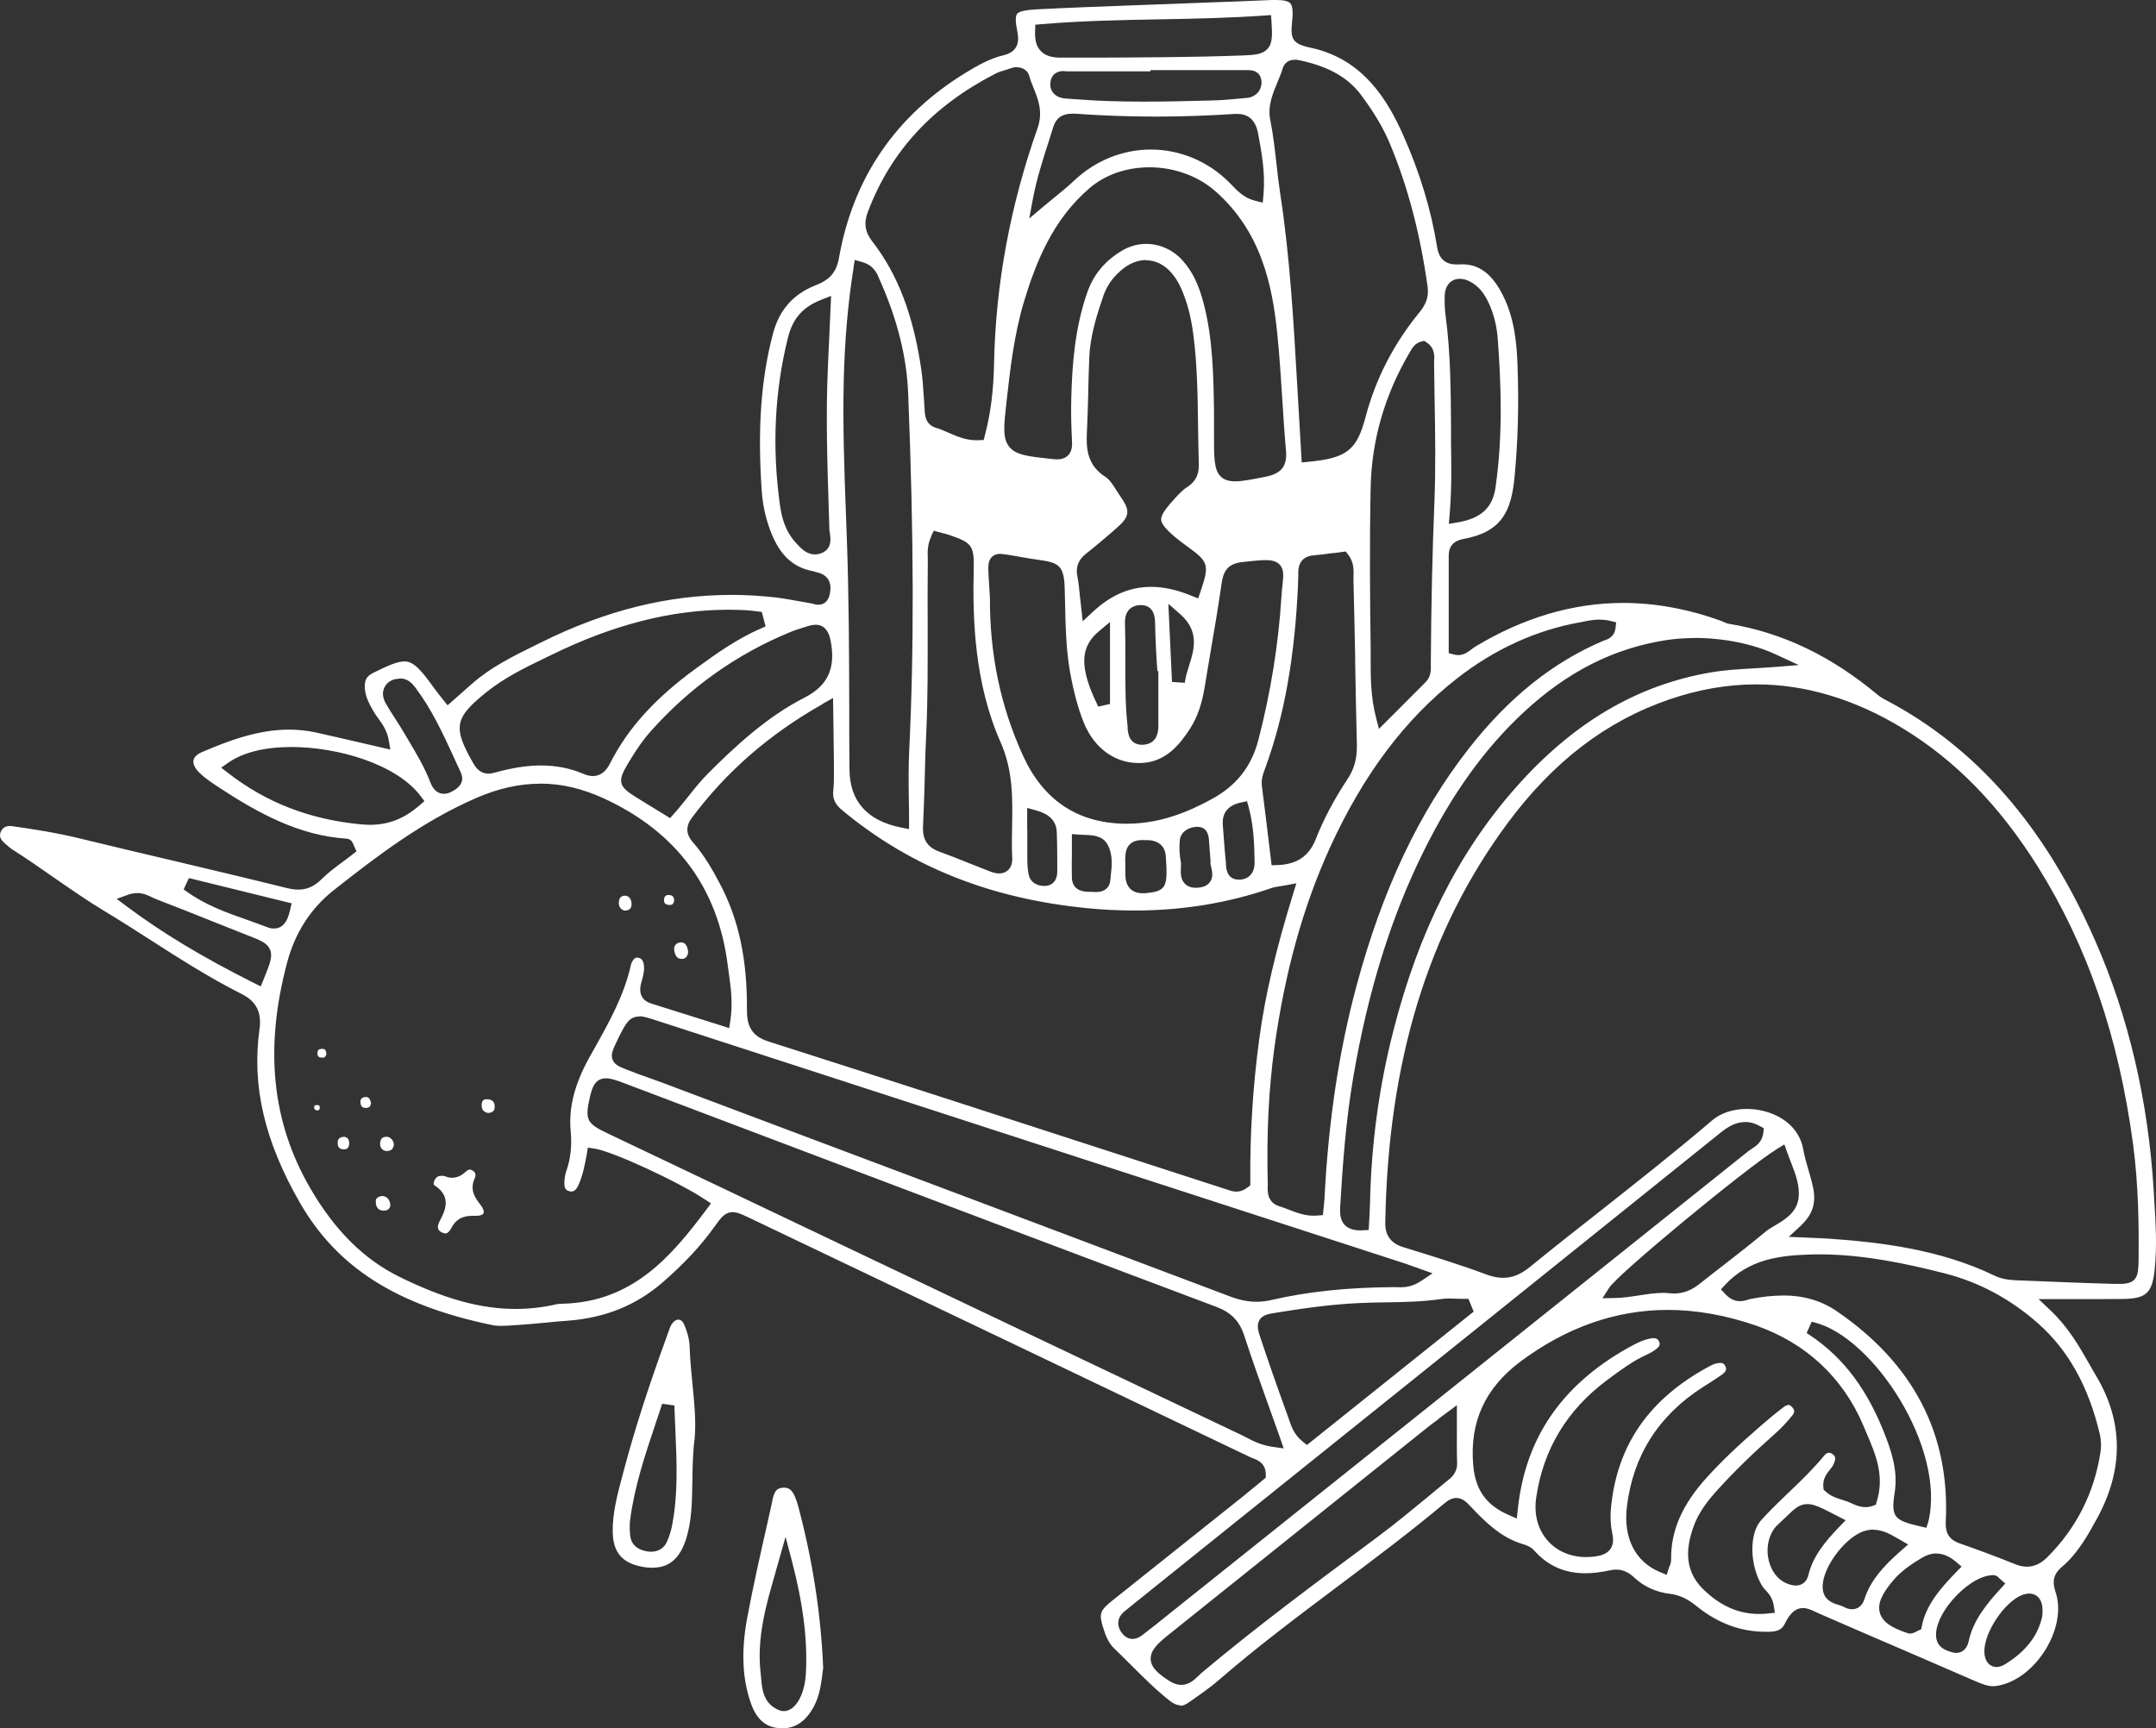 <svg width="116" height="93" viewBox="0 0 116 93" fill="none" xmlns="http://www.w3.org/2000/svg">
<rect x="0" y="0" width="116" height="93" fill="#333333" stroke="none"/>
<path d="M63.477 91.757C63.32 91.757 63.156 91.685 62.972 91.548C62.232 90.972 61.557 90.298 60.902 89.644C60.581 89.323 60.26 89.003 59.932 88.689C59.644 88.414 59.48 87.995 59.375 87.655C59.113 86.837 59.159 86.68 59.853 86.124C61.315 84.953 62.782 83.782 64.25 82.617L66.754 80.622C67.048 80.386 67.337 80.151 67.612 79.922L68.103 79.516V79.346C68.103 78.725 67.645 78.561 67.422 78.476C67.37 78.457 67.337 78.443 67.304 78.43C58.3 74.119 49.296 69.82 40.293 65.522C39.919 65.346 39.67 65.228 39.421 65.228C39.002 65.228 38.779 65.535 38.445 66.006C37.711 67.033 36.82 67.989 35.64 69.016C34.212 70.252 32.541 70.92 30.535 71.07C30.136 71.096 29.736 71.135 29.343 71.175C28.877 71.221 28.412 71.26 27.94 71.293L27.659 71.312C27.429 71.332 27.2 71.345 26.977 71.345C26.754 71.345 26.584 71.332 26.427 71.293C21.315 70.22 18.144 68.198 16.145 64.737C14.232 61.413 13.537 58.437 13.963 55.368C14.087 54.479 13.786 53.883 13.019 53.497C11.315 52.64 9.684 51.6 8.104 50.586C7.266 50.049 6.44 49.519 5.601 49.016C4.671 48.453 3.76 47.818 2.882 47.21C2.154 46.7 1.407 46.183 0.654 45.705C0.575 45.653 0.503 45.594 0.431 45.529L0.306 45.424C-0.028 45.143 -0.041 44.966 0.044 44.757C0.136 44.547 0.293 44.449 0.542 44.449C0.588 44.449 0.641 44.449 0.686 44.462C1.853 44.626 3.091 44.822 4.317 45.123C5.876 45.502 7.443 45.875 9.009 46.242L9.094 46.261C11.21 46.765 13.321 47.262 15.431 47.786C15.653 47.838 15.857 47.871 16.04 47.871C16.525 47.871 16.918 47.694 17.318 47.295C17.659 46.955 18.058 46.66 18.445 46.373C18.622 46.242 18.792 46.117 18.956 45.986L19.179 45.81C19.179 45.81 19.022 45.463 19.009 45.43C18.976 45.345 18.891 45.143 18.655 45.13C16.073 44.966 13.871 43.736 11.866 42.428C11.466 42.166 11.053 41.898 10.732 41.584C10.49 41.348 10.372 41.106 10.411 40.91C10.45 40.694 10.673 40.556 10.85 40.478C12.325 39.843 13.91 39.261 15.549 39.261C16.04 39.261 16.532 39.313 17.01 39.418C17.777 39.588 18.537 39.765 19.33 39.948L21.001 40.334L20.909 39.797C20.824 39.32 20.575 38.967 20.372 38.685C20.293 38.574 20.221 38.482 20.162 38.384C19.893 37.939 19.67 37.534 19.631 37.056C19.598 36.611 19.71 36.395 20.083 36.206C20.883 35.807 21.387 35.591 21.761 35.591C22.252 35.591 22.645 36.029 23.392 37.076C23.471 37.187 23.563 37.298 23.668 37.436L24.081 37.953L25.385 36.801C26.394 35.911 27.619 35.303 28.805 34.721L29.126 34.563C32.58 32.849 35.928 32.012 39.369 32.012C40.135 32.012 40.909 32.058 41.675 32.143C42.127 32.195 42.586 32.28 43.032 32.359C43.268 32.404 43.445 32.431 43.615 32.463C43.641 32.463 43.674 32.477 43.707 32.483C43.805 32.509 43.916 32.542 44.034 32.542C44.329 32.542 44.552 32.352 44.631 32.025C44.683 31.803 44.736 31.469 44.565 31.188C44.447 30.998 44.257 30.874 43.995 30.808L43.923 30.788C43.851 30.769 43.798 30.749 43.739 30.736C42.586 30.52 41.852 29.774 41.361 28.309C41.158 27.707 41.027 27.066 40.987 26.457C40.751 23.095 40.941 20.393 41.59 17.952C41.924 16.677 42.678 15.826 43.89 15.348C44.532 15.1 44.991 14.747 45.142 13.87C45.902 9.558 48.202 6.209 51.97 3.906C52.56 3.546 53.248 3.147 54.002 2.97C54.63 2.82 54.88 2.401 54.742 1.734C54.63 1.191 54.624 0.877 54.722 0.746C54.827 0.615 55.155 0.536 55.751 0.504C57.54 0.412 59.329 0.347 61.124 0.281L65.089 0.131C66.197 0.092 67.311 0.052 68.424 0C68.503 0 68.582 0 68.654 0C69.067 0 69.309 0.059 69.421 0.177C69.538 0.307 69.578 0.608 69.525 1.093C69.421 2.107 69.499 2.349 70.554 2.578C73.359 3.186 74.669 5.411 75.502 7.282C76.386 9.277 76.996 11.279 77.31 13.229C77.356 13.53 77.474 14.23 78.346 14.23C78.392 14.23 78.438 14.23 78.49 14.23C78.555 14.23 78.621 14.223 78.686 14.223C79.584 14.223 80.272 14.74 80.842 15.852C81.478 17.089 81.609 18.476 81.648 19.673C81.727 21.826 81.668 23.795 81.485 25.699C81.308 27.504 80.803 28.63 78.732 29.003C78.202 29.101 77.939 29.402 77.946 29.925V35.146L78.215 35.218C78.293 35.237 78.372 35.251 78.451 35.251C78.772 35.251 79.001 35.074 79.184 34.93C79.25 34.884 79.296 34.845 79.348 34.812C81.943 33.242 84.63 32.444 87.33 32.444C89.06 32.444 90.842 32.771 92.625 33.419C92.657 33.432 92.684 33.445 92.71 33.458C92.802 33.497 92.906 33.549 93.031 33.569C95.901 34.04 98.522 35.296 101.052 37.41C101.176 37.514 101.314 37.593 101.432 37.651C106.32 40.216 110.016 44.449 112.716 50.592C114.518 54.681 115.58 59.209 115.875 64.044L115.901 64.495C115.979 65.751 116.065 67.053 115.927 68.322C115.796 69.585 115.475 69.879 114.223 69.899C113.797 69.899 113.365 69.906 112.926 69.906H109.682L110.337 70.527C111.288 71.43 111.858 72.431 112.415 73.406C112.415 73.406 112.677 73.87 112.788 74.053C114.249 76.513 114.263 79.098 112.821 81.721C112.336 82.604 111.786 83.605 110.94 84.312C110.501 84.678 110.396 85.084 110.593 85.66C110.901 86.549 110.704 87.701 110.075 88.735C109.413 89.827 108.417 90.573 107.415 90.724C107.356 90.73 107.297 90.737 107.238 90.737C106.936 90.737 106.648 90.619 106.301 90.475C105.01 89.912 103.712 89.356 102.421 88.793L102.159 88.682C100.724 88.067 99.296 87.446 97.867 86.824L97.671 86.733C97.448 86.628 97.231 86.53 97.002 86.53C96.458 86.53 96.163 87.106 96.026 87.38C95.875 87.675 95.672 87.786 95.226 87.806C95.141 87.806 95.056 87.806 94.971 87.806C93.667 87.806 92.441 87.354 91.327 86.464C90.934 86.15 90.501 85.843 89.84 85.764C89.112 85.679 88.45 85.378 87.933 84.894C87.612 84.593 87.31 84.462 86.956 84.462C86.845 84.462 86.734 84.475 86.616 84.502C86.137 84.606 85.705 84.659 85.298 84.659C84.171 84.659 83.267 84.253 82.533 83.422C82.369 83.239 82.127 83.147 81.93 83.088C80.79 82.755 79.945 81.937 79.106 81.047C78.922 80.851 78.693 80.609 78.352 80.609C78.149 80.609 77.946 80.701 77.723 80.89C75.882 82.434 73.922 83.9 72.035 85.32C69.886 86.935 67.664 88.597 65.594 90.39C65.082 90.835 64.506 91.227 63.955 91.613C63.785 91.731 63.641 91.79 63.503 91.79L63.477 91.757ZM77.409 76.356C77.173 76.526 77.002 76.651 76.839 76.782C72.153 80.53 67.474 84.279 62.789 88.035C62.232 88.486 61.885 88.852 61.911 89.297C61.937 89.742 62.317 90.069 62.927 90.462C63.136 90.593 63.346 90.665 63.556 90.665C63.982 90.665 64.27 90.383 64.486 90.174C64.539 90.122 64.591 90.076 64.637 90.03C67.579 87.557 70.712 85.234 73.733 82.99L74.145 82.683C75.043 82.016 75.921 81.289 76.773 80.589C77.12 80.301 77.428 80.046 77.736 79.791L77.835 79.713C78.064 79.536 78.418 79.261 78.398 78.718C78.379 78.214 78.385 77.717 78.385 77.148V75.617L77.402 76.343L77.409 76.356ZM109.171 85.751C109.066 85.751 108.961 85.771 108.843 85.81C107.873 86.15 106.727 87.858 106.766 88.905C106.786 89.493 107.133 89.703 107.421 89.703C107.559 89.703 107.71 89.657 107.86 89.566C108.974 88.892 109.656 88.022 109.879 86.981C109.931 86.49 109.866 86.177 109.682 85.967C109.558 85.83 109.374 85.751 109.177 85.751H109.171ZM107.198 84.763C106.458 84.783 105.606 85.45 105.069 86.072C104.446 86.785 104.112 87.544 104.171 88.093C104.23 88.663 104.715 88.813 104.97 88.892L105.036 88.911C105.108 88.937 105.187 88.944 105.259 88.944C105.383 88.944 105.796 88.898 105.921 88.316C106.163 87.184 106.904 86.294 107.644 85.483L107.893 85.208L107.611 84.966L107.552 84.907C107.5 84.855 107.402 84.757 107.231 84.757H107.205L107.198 84.763ZM93.883 60.38C93.352 60.38 92.919 60.668 92.533 60.982C83.765 68.034 74.991 75.074 66.21 82.12L60.908 86.379C60.751 86.504 60.62 86.608 60.489 86.719C60.115 87.034 60.063 87.459 60.345 87.851C60.548 88.133 60.777 88.192 60.934 88.192C61.17 88.192 61.367 88.061 61.492 87.963C61.492 87.963 62.022 87.55 62.18 87.426L63.176 86.628C73.483 78.398 83.785 70.167 94.086 61.93C94.132 61.898 94.184 61.865 94.23 61.832C94.473 61.675 94.813 61.459 94.872 60.956L94.899 60.714L94.689 60.596C94.42 60.445 94.158 60.373 93.889 60.373L93.883 60.38ZM104.191 83.592C103.922 83.592 103.653 83.677 103.372 83.847C102.867 84.155 102.29 84.528 101.838 85.071C101.216 85.81 101.012 86.327 101.144 86.791C101.275 87.256 101.727 87.583 102.644 87.884L102.716 87.904H102.729C102.9 87.904 102.998 87.851 103.077 87.812C103.109 87.793 103.142 87.773 103.188 87.753L103.365 87.675L103.404 87.485C103.634 86.334 104.453 85.418 105.272 84.574L105.541 84.299L105.246 84.05C104.892 83.749 104.545 83.599 104.184 83.599L104.191 83.592ZM96.189 75.591C96.262 75.591 96.334 75.63 96.412 75.709C96.556 75.853 96.57 75.99 96.458 76.134C96.163 76.507 95.836 76.854 95.482 77.168C94.322 78.195 93.319 79.17 92.435 80.144C91.897 80.733 91.367 81.394 91.085 82.238C90.79 83.121 90.521 84.417 91.622 85.503C92.546 86.412 93.535 86.85 94.656 86.85C94.807 86.85 94.957 86.844 95.115 86.824L95.495 86.785L95.436 86.412C95.37 85.967 95.141 85.725 94.971 85.542C94.899 85.463 94.853 85.411 94.82 85.359C94.132 84.233 94.099 82.539 94.754 81.806C95.22 81.289 95.737 80.792 96.235 80.314C96.891 79.693 97.559 79.045 98.149 78.326C98.228 78.228 98.319 78.175 98.404 78.175C98.477 78.175 98.555 78.208 98.627 78.273C98.739 78.365 98.811 78.47 98.627 78.843C98.588 78.921 98.529 78.993 98.47 79.065C98.28 79.3 98.057 79.582 98.103 80.027L98.116 80.164L98.221 80.256C98.509 80.524 98.856 80.629 99.158 80.72L99.355 80.786C99.433 80.812 99.512 80.844 99.591 80.884C99.826 80.988 100.075 81.1 100.37 81.1C100.501 81.1 100.626 81.08 100.75 81.034L100.921 80.975L100.973 80.805C101.412 79.412 100.908 78.234 100.416 77.096L100.265 76.736C99.171 74.138 97.172 72.274 94.499 71.338C92.88 70.776 91.275 70.488 89.735 70.488C86.943 70.488 84.283 71.423 81.812 73.262C79.905 74.688 79.067 76.507 79.263 78.836C79.375 80.164 79.958 80.988 81.15 81.512L81.609 81.715L81.662 81.217C82.068 77.397 84.001 74.557 87.572 72.542C88.044 72.281 88.47 72.058 88.929 72.006H88.942C89.125 72.006 89.211 72.065 89.263 72.189C89.309 72.287 89.329 72.405 89.165 72.549C89.02 72.673 88.837 72.784 88.627 72.882C87.867 73.223 87.212 73.713 86.576 74.184L86.471 74.263C84.309 75.866 83.025 77.999 82.651 80.602C82.526 81.479 82.736 82.29 83.254 82.886C83.758 83.468 84.499 83.788 85.344 83.788C85.502 83.788 85.659 83.775 85.816 83.756C86.098 83.717 86.445 83.638 86.642 83.357C86.793 83.147 86.825 82.873 86.747 82.519C86.655 82.094 86.629 81.623 86.675 81.152C86.996 77.769 88.719 75.277 91.956 73.53C92.068 73.471 92.205 73.399 92.323 73.373C92.415 73.353 92.487 73.34 92.553 73.34C92.684 73.34 92.749 73.373 92.808 73.478C92.867 73.582 92.965 73.739 92.651 73.968C92.415 74.138 92.166 74.296 91.917 74.453L91.629 74.636C89.243 76.16 87.867 78.319 87.533 81.067C87.33 82.748 87.972 84.037 89.309 84.593L89.676 84.744L89.794 84.364L89.82 84.299C89.866 84.194 89.918 84.07 89.912 83.919C89.892 82.375 90.501 80.969 91.832 79.503C92.598 78.659 93.47 77.822 94.669 76.782C95.056 76.448 95.514 76.055 95.993 75.696C96.065 75.643 96.13 75.617 96.196 75.617L96.189 75.591ZM100.79 82.31C100.652 82.31 100.521 82.33 100.383 82.362C99.361 82.63 98.109 84.24 98.064 85.326C98.037 86.098 98.614 86.268 98.929 86.366C99.027 86.399 99.119 86.425 99.184 86.458C99.341 86.549 99.499 86.595 99.65 86.595C99.957 86.595 100.2 86.399 100.305 86.072C100.632 85.045 101.334 84.279 102.284 83.442L102.664 83.108L102.126 82.801C101.714 82.559 101.288 82.317 100.783 82.317L100.79 82.31ZM97.245 80.936C96.805 80.936 96.537 81.198 96.085 81.636C95.947 81.773 95.803 81.911 95.632 82.068C95.521 82.166 95.423 82.297 95.338 82.454C95.062 82.964 95.023 83.618 95.233 84.201C95.41 84.685 95.724 85.038 96.124 85.202C96.268 85.261 96.439 85.32 96.622 85.32C96.786 85.32 97.179 85.261 97.303 84.737C97.539 83.782 98.136 83.016 98.961 82.159L99.302 81.806L98.87 81.584C98.011 81.139 97.618 80.936 97.238 80.936H97.245ZM95.914 69.709C97.035 69.709 97.985 69.984 98.817 70.553C102.946 73.373 104.918 77.174 104.689 81.859C104.669 82.336 104.741 82.807 105.429 83.049C106.392 83.383 107.375 83.749 108.43 84.174C108.647 84.26 108.85 84.305 109.053 84.305C109.453 84.305 109.813 84.135 110.16 83.788C111.72 82.225 112.677 80.328 113.011 78.156C113.063 77.822 113.05 77.469 112.972 77.154C112.362 74.59 111.274 72.647 109.656 71.214C108.162 69.892 106.471 68.99 104.623 68.519C102.638 68.015 100.279 67.498 97.887 67.498C97.69 67.498 97.487 67.498 97.29 67.511C95.809 67.563 94.112 67.74 92.821 69.134L92.592 69.382L92.821 69.631C93.064 69.886 93.319 70.017 93.608 70.017C93.771 70.017 93.922 69.978 94.04 69.938C94.093 69.925 94.138 69.912 94.184 69.899C94.813 69.775 95.377 69.716 95.908 69.716L95.914 69.709ZM97.212 71.737L97.343 71.823C99.197 73.046 100.521 74.819 101.491 77.397C101.825 78.286 102.113 79.255 101.936 80.347C101.727 81.656 101.95 81.819 103.306 82.133L103.647 82.212L103.752 81.878C104.702 77.933 100.796 71.953 97.625 71.162L97.474 71.123L97.205 71.731L97.212 71.737ZM32.606 58.025C31.951 58.025 31.82 58.646 31.695 59.241C31.466 60.308 31.656 60.498 32.717 61.001L38.366 63.69C47.848 68.204 57.324 72.719 66.812 77.227C66.904 77.272 66.989 77.318 67.081 77.364C67.448 77.554 67.861 77.769 68.47 77.855L69.067 77.94L68.87 77.37C68.674 76.814 68.477 76.271 68.287 75.735C67.809 74.407 67.363 73.157 66.95 71.888C66.695 71.09 66.242 70.625 65.443 70.324C57.468 67.328 49.5 64.312 41.531 61.296L33.497 58.254C33.111 58.11 32.842 58.025 32.613 58.025H32.606ZM78.005 69.873C77.841 69.873 77.677 69.879 77.513 69.906C76.524 70.049 75.502 70.069 74.512 70.082C74.04 70.089 73.562 70.095 73.09 70.121C71.55 70.193 70.03 70.416 68.615 70.645C68.28 70.697 67.927 70.756 67.763 71.031C67.592 71.312 67.704 71.659 67.828 72.025C68.241 73.262 68.693 74.564 69.303 76.245L69.362 76.415C69.48 76.762 69.624 77.2 70.089 77.573L70.318 77.756L79.289 70.579L79.008 69.892H78.765C78.647 69.892 78.523 69.892 78.405 69.886C78.274 69.886 78.143 69.873 78.018 69.873H78.005ZM29.061 42.172C27.934 42.172 26.8 42.428 25.614 42.944C22.75 44.194 20.358 46.006 17.954 47.904C16.722 48.878 15.876 50.187 15.45 51.79C14.218 56.409 14.625 60.38 16.689 63.932C18.012 66.216 19.598 67.786 21.532 68.728C23.95 69.912 25.869 70.436 27.757 70.436C28.484 70.436 29.218 70.35 29.926 70.187C30.031 70.161 30.162 70.161 30.293 70.154C34.002 70.049 36.066 67.688 38.025 65.064L38.255 64.757L37.934 64.547C36.479 63.579 32.92 61.937 31.977 61.806L31.63 61.754L31.571 62.1C31.466 62.696 31.348 63.278 31.112 63.795C30.961 64.115 30.797 64.115 30.745 64.115C30.712 64.115 30.679 64.115 30.64 64.102C30.535 64.076 30.345 64.031 30.365 63.625C30.378 63.383 30.411 63.167 30.476 62.997C30.699 62.356 30.778 61.642 30.706 60.884C30.588 59.627 30.902 58.371 31.689 56.938L32.016 56.356C32.796 54.963 33.596 53.523 33.956 51.881C33.962 51.842 33.995 51.783 34.015 51.744C34.12 51.554 34.212 51.528 34.284 51.528C34.441 51.548 34.565 51.6 34.624 51.829C34.703 52.163 34.611 52.503 34.506 52.863C34.297 53.602 34.683 53.89 35.037 54.001C35.928 54.276 36.82 54.557 37.724 54.845L39.231 55.322L39.297 54.904C39.434 53.988 39.329 53.183 39.218 52.411L39.159 51.973C38.641 47.786 36.394 44.757 32.475 42.957C31.315 42.428 30.201 42.166 29.061 42.166V42.172ZM34.395 54.701C33.858 54.701 33.668 55.081 33.307 55.781L33.202 56.003C32.973 56.481 32.849 56.742 32.96 57.024C33.071 57.305 33.327 57.403 33.759 57.573C34.126 57.717 34.5 57.855 34.873 57.985C35.142 58.083 35.385 58.169 35.633 58.26L39.388 59.673C48.32 63.029 57.252 66.392 66.177 69.762C66.695 69.958 67.147 70.049 67.605 70.049C67.874 70.049 68.143 70.017 68.424 69.951C70.338 69.507 72.448 69.284 74.879 69.264C74.958 69.264 75.023 69.264 75.089 69.264C75.174 69.264 75.253 69.271 75.338 69.271C75.626 69.271 76.013 69.232 76.472 68.924L77.075 68.519L75.993 68.133C75.744 68.041 75.534 67.969 75.325 67.904L35.312 54.91C34.886 54.773 34.624 54.688 34.388 54.688L34.395 54.701ZM95.613 61.826C93.981 62.827 87.061 68.545 86.583 69.291L86.216 69.86L86.897 69.847C87.35 69.84 87.789 69.768 88.215 69.703C88.647 69.637 89.06 69.572 89.466 69.572C89.584 69.572 89.709 69.572 89.826 69.591C89.905 69.598 89.984 69.605 90.062 69.605C90.561 69.605 91.013 69.434 91.458 69.075C91.917 68.708 92.382 68.349 92.847 67.989C93.549 67.446 94.269 66.883 94.971 66.294C95.128 66.163 95.318 66.046 95.528 65.928C96.026 65.633 96.642 65.26 96.76 64.528C96.864 63.847 96.615 63.206 96.353 62.532C96.281 62.349 96.216 62.179 96.157 62.009L96.006 61.584L95.619 61.819L95.613 61.826ZM93.988 59.673C95.252 59.673 96.74 60.347 97.015 61.826C97.087 62.225 97.199 62.611 97.31 62.99C97.376 63.219 97.441 63.435 97.493 63.651C97.71 64.495 97.69 65.208 96.877 65.967L96.242 66.556L97.618 66.615C97.887 66.628 98.096 66.634 98.306 66.647C101.104 66.837 104.368 67.217 107.323 68.649C107.736 68.846 108.142 68.878 108.548 68.898H108.627C110.35 68.97 112.061 69.042 113.771 69.088C113.883 69.088 113.987 69.088 114.073 69.088C115.003 69.088 115.049 68.63 115.062 67.825C115.082 65.987 115.062 63.808 114.767 61.577C113.994 55.807 112.323 50.926 109.643 46.641C107.585 43.356 105.213 40.923 102.389 39.202C99.8 37.625 97.146 36.827 94.492 36.827C92.946 36.827 91.373 37.102 89.813 37.638C86.399 38.809 83.549 41.001 81.091 44.325C76.826 50.102 74.683 57.115 74.532 65.777C74.519 66.477 74.827 66.903 75.502 67.112L75.672 67.164C77.094 67.603 78.555 68.054 79.964 68.578C80.292 68.702 80.587 68.761 80.869 68.761C81.373 68.761 81.825 68.578 82.337 68.159C83.595 67.132 84.866 66.131 86.144 65.13C88.116 63.572 90.161 61.963 92.12 60.288C92.579 59.896 93.241 59.673 93.975 59.673H93.988ZM91.183 34.334C90.633 34.334 90.102 34.374 89.604 34.452C86.812 34.891 84.322 36.153 81.996 38.312C79.886 40.269 78.116 42.728 76.583 45.836C74.84 49.362 73.601 53.334 72.808 57.979C72.409 60.314 72.238 62.702 72.107 64.933C72.088 65.267 72.094 65.647 72.35 65.915C72.54 66.111 72.815 66.209 73.195 66.209L73.641 66.189L73.68 65.47C73.693 65.202 73.706 64.953 73.713 64.698C73.778 61.571 74.198 58.463 74.971 55.453C76.327 50.141 78.47 45.882 81.517 42.421C84.624 38.888 88.09 36.847 92.107 36.173C92.802 36.055 93.509 36.016 94.263 35.97C94.636 35.95 95.016 35.924 95.403 35.898L96.779 35.787L95.521 35.205C94.315 34.649 92.736 34.328 91.183 34.328V34.334ZM86.091 33.34C85.777 33.34 85.475 33.392 85.194 33.451L85.03 33.484C82.658 33.903 80.423 34.923 78.385 36.513C75.594 38.698 73.359 41.669 71.563 45.594C70.109 48.78 69.126 52.32 68.562 56.409C68.261 58.627 68.143 60.995 68.208 63.645C68.208 63.697 68.208 63.749 68.208 63.801C68.195 64.122 68.182 64.717 68.857 64.92C69.014 64.966 69.165 65.025 69.316 65.084C69.742 65.247 70.168 65.418 70.672 65.418C70.738 65.418 70.803 65.418 70.875 65.411L71.177 65.385L71.229 64.868C71.242 64.724 71.255 64.613 71.262 64.495C71.472 60.334 72.035 56.592 72.979 53.072C74.368 47.89 76.347 43.703 79.021 40.288C81.17 37.54 83.536 35.643 86.255 34.485L86.334 34.459C86.504 34.4 86.865 34.269 86.917 33.811L86.956 33.491L86.642 33.412C86.465 33.366 86.288 33.347 86.091 33.347V33.34ZM44.277 37.874C41.38 39.516 39.074 41.525 37.213 44.024C36.774 44.619 37.049 45.064 37.298 45.345C37.888 46.019 38.34 46.804 38.733 47.557C39.749 49.474 40.207 51.633 40.188 54.341C40.188 55.139 40.378 55.735 41.341 56.042C47.658 58.057 54.08 60.138 60.286 62.153L65.915 63.978L66.02 64.011C66.151 64.057 66.314 64.122 66.511 64.122C66.727 64.122 66.93 64.05 67.127 63.893L67.271 63.782V63.605C67.245 61.041 67.409 58.456 67.75 55.924C68.064 53.582 68.628 51.168 69.571 48.106L69.748 47.531L69.159 47.642C69.027 47.668 68.923 47.681 68.837 47.694C68.641 47.727 68.523 47.746 68.411 47.786C66.098 48.59 63.621 48.996 61.046 48.996C60.22 48.996 59.368 48.957 58.516 48.872C53.287 48.361 48.975 46.641 45.319 43.605C44.919 43.271 44.788 42.984 44.834 42.539C44.873 42.14 44.873 41.74 44.867 41.361V41.132C44.867 40.589 44.853 40.046 44.847 39.464L44.821 37.56L44.283 37.861L44.277 37.874ZM7.371 48.06C7.22 48.06 7.063 48.087 6.912 48.139L6.276 48.368L6.82 48.774C8.747 50.213 10.863 51.489 13.675 52.902L14.028 53.078L14.179 52.712C14.526 51.855 14.684 51.469 14.526 51.09C14.376 50.743 14.009 50.599 13.406 50.363C12.718 50.095 12.056 49.827 11.394 49.565L11.315 49.532C10.352 49.147 9.382 48.761 8.412 48.388C8.34 48.361 8.275 48.329 8.203 48.296C7.98 48.185 7.705 48.054 7.371 48.054V48.06ZM9.88 47.858L9.998 47.943C11.027 48.695 12.18 49.107 13.301 49.5C13.661 49.631 14.022 49.755 14.376 49.892C14.5 49.945 14.625 49.964 14.743 49.964C15.372 49.964 15.529 49.291 15.608 48.963L15.693 48.61L10.162 47.249L9.887 47.845L9.88 47.858ZM61.537 45.202C61.275 45.202 60.987 45.228 60.777 45.444C60.548 45.679 60.522 46.013 60.548 46.634V46.863C60.541 47.184 60.548 47.557 60.803 47.818C60.967 47.989 61.197 48.067 61.492 48.067C61.544 48.067 61.609 48.067 61.668 48.06C62.605 47.969 62.782 47.766 62.763 46.778C62.763 46.654 62.75 46.53 62.743 46.405L62.73 46.15C62.71 45.561 62.376 45.241 61.773 45.208C61.688 45.208 61.609 45.208 61.537 45.208V45.202ZM58.982 48.002C59.427 48.002 59.703 47.773 59.742 47.354L59.761 47.151C59.821 46.608 59.893 45.986 59.585 45.437C59.316 44.959 58.785 44.94 58.353 44.927C58.254 44.927 58.163 44.92 58.064 44.914L57.671 44.881V45.921C57.665 46.386 57.658 46.817 57.671 47.243C57.684 47.583 57.855 47.989 58.589 47.989H58.68C58.68 47.989 58.936 48.002 58.969 48.002H58.982ZM64.375 44.488C63.87 44.528 63.516 44.809 63.477 45.215C63.438 45.581 63.457 45.986 63.536 46.418C63.549 46.484 63.536 46.595 63.536 46.687C63.523 46.961 63.51 47.295 63.739 47.544C63.883 47.694 64.087 47.773 64.342 47.773C64.709 47.766 64.945 47.668 65.089 47.478C65.299 47.203 65.214 46.863 65.161 46.641C65.148 46.582 65.122 46.484 65.122 46.458V46.425L65.135 46.386C65.135 46.386 65.069 45.502 65.05 45.26C65.037 45.051 65.004 44.495 64.427 44.495H64.375V44.488ZM55.273 44.626C55.273 45.162 55.273 45.659 55.273 46.157C55.273 46.484 55.286 46.785 55.351 47.086C55.43 47.446 55.751 47.668 56.184 47.675C56.623 47.675 56.885 47.38 56.885 46.896C56.885 46.189 56.885 45.483 56.858 44.776C56.832 43.919 56.033 43.69 55.731 43.605L55.266 43.474V44.632L55.273 44.626ZM66.76 43.186C65.895 43.37 65.757 43.939 65.79 44.384L65.843 45.084C65.875 45.548 65.915 46.013 65.961 46.471V46.562C65.993 47.073 66.229 47.334 66.655 47.334C66.911 47.334 67.114 47.256 67.265 47.099C67.428 46.935 67.507 46.693 67.501 46.392C67.487 45.502 67.468 44.501 67.186 43.448L67.094 43.114L66.76 43.186ZM50.115 28.839C49.886 29.31 49.906 29.729 49.919 30.062C49.919 30.147 49.919 30.232 49.919 30.311C49.906 31.423 49.906 32.542 49.912 33.654C49.912 35.604 49.925 37.56 49.834 39.477C49.794 40.249 49.775 41.027 49.755 41.799V41.891C49.729 42.742 49.703 43.586 49.663 44.436C49.637 44.933 49.716 45.535 50.541 45.83C51.099 46.032 51.649 46.248 52.193 46.471C52.586 46.628 52.946 46.772 53.307 46.909C53.464 46.968 53.621 47.001 53.752 47.001C54.015 47.001 54.172 46.889 54.264 46.798C54.408 46.647 54.473 46.431 54.46 46.157C54.434 45.587 54.441 45.012 54.454 44.456C54.48 42.99 54.513 41.472 53.838 39.948C52.422 36.755 52.324 33.281 52.389 30.618C52.422 29.343 52.265 29.205 51.131 28.806C50.994 28.76 50.882 28.728 50.745 28.695L50.24 28.558L50.109 28.832L50.115 28.839ZM71.754 29.755C71.38 29.807 71.026 29.853 70.666 29.886C70.128 29.931 69.84 30.265 69.853 30.834C69.853 30.985 69.853 31.142 69.84 31.292V31.43C69.663 35.362 69.106 38.495 68.09 41.289L68.058 41.374C67.959 41.642 67.848 41.937 67.894 42.303C68.025 43.304 68.143 44.305 68.267 45.319L68.418 46.562L68.752 46.549C69.788 46.51 70.436 46.065 70.797 45.143C71.21 44.096 71.78 43.01 72.501 41.924C72.868 41.374 73.018 40.805 73.005 40.085C72.966 38.607 72.939 37.122 72.913 35.643V35.368C72.881 34.007 72.861 32.64 72.822 31.279C72.822 31.207 72.822 31.135 72.822 31.063C72.835 30.684 72.854 30.252 72.533 29.84L72.402 29.676L71.727 29.768L71.754 29.755ZM45.928 14.393C45.62 16.317 45.45 18.293 45.397 20.439C45.338 22.931 45.43 25.443 45.522 27.871L45.568 29.14C45.673 32.13 45.686 35.178 45.692 38.129C45.692 39.241 45.692 40.321 45.705 41.407C45.718 43.108 46.649 44.161 48.471 44.528L48.91 44.613V44.168C48.91 43.762 48.91 43.363 48.897 42.964C48.884 42.094 48.877 41.276 48.916 40.445C49.185 34.923 49.172 28.989 48.864 21.197C48.785 19.209 48.287 17.213 47.344 15.087L47.298 14.982C47.18 14.701 47.009 14.275 46.38 14.099L45.987 13.988L45.922 14.393H45.928ZM15.686 40.197C14.258 40.197 13.091 40.484 12.305 41.027L11.899 41.309L12.292 41.61C14.343 43.2 16.676 44.096 19.408 44.358C19.579 44.371 19.736 44.384 19.893 44.384C20.916 44.384 21.741 44.056 22.58 43.33L22.835 43.108L22.632 42.84C21.328 41.106 18.15 40.197 15.686 40.197ZM53.844 29.801C53.766 29.801 53.53 29.801 53.353 29.984C53.143 30.206 53.163 30.501 53.195 31.09L53.261 32.149C53.248 35.218 53.831 38.005 55.037 40.654C56.125 43.049 57.959 44.279 60.495 44.325H60.627C62.494 44.325 64.028 43.631 65.155 43.023C66.518 42.29 67.33 41.263 67.71 39.797C68.372 37.239 68.785 34.662 68.942 32.149C68.955 31.894 68.981 31.672 69.001 31.489C69.054 30.978 69.093 30.645 68.857 30.39C68.66 30.174 68.366 30.141 68.097 30.141C67.809 30.141 67.409 30.18 66.839 30.245C66.033 30.337 65.817 30.756 65.725 31.41C65.541 32.686 65.318 33.994 65.122 35.139L65.089 35.342C64.997 35.865 64.912 36.389 64.827 36.912C64.67 37.887 64.414 38.62 64.021 39.222C63.464 40.079 62.73 40.975 61.478 41.054C61.406 41.054 61.334 41.06 61.262 41.06C59.965 41.06 58.857 40.242 58.307 38.875C58.005 38.123 57.776 37.272 57.579 36.199C57.357 34.969 57.33 33.693 57.304 32.463L57.285 31.678C57.252 30.435 56.983 30.272 55.843 30.121C55.548 30.082 55.253 30.03 54.952 29.977L54.506 29.899C54.218 29.853 54.021 29.814 53.857 29.814L53.844 29.801ZM43.877 33.621C43.759 33.621 43.628 33.641 43.471 33.693C43.143 33.791 42.816 33.89 42.501 34.02C39.631 35.205 37.127 36.984 35.057 39.3C34.637 39.765 34.238 40.327 33.799 41.067C33.209 42.048 33.268 42.31 34.231 42.905L36.053 44.024L36.256 43.795C36.551 43.468 36.813 43.134 37.069 42.813C37.416 42.375 37.75 41.963 38.13 41.584C39.552 40.17 41.243 38.581 43.287 37.54C44.552 36.893 44.985 35.937 44.683 34.439C44.572 33.896 44.297 33.615 43.871 33.615L43.877 33.621ZM21.558 36.513C21.499 36.513 21.433 36.52 21.368 36.533C21.086 36.552 20.824 36.722 20.693 36.971C20.555 37.233 20.581 37.547 20.758 37.854C20.916 38.136 21.092 38.404 21.269 38.679C21.44 38.947 21.597 39.189 21.741 39.438L21.951 39.791C22.396 40.537 22.855 41.309 23.163 42.12C23.353 42.611 23.661 42.715 23.884 42.715C24.035 42.715 24.185 42.669 24.343 42.578C24.559 42.454 25.07 42.166 24.782 41.544C24.657 41.276 24.533 41.014 24.415 40.746C23.832 39.477 23.229 38.168 22.351 37.004C22.22 36.834 21.977 36.513 21.558 36.513ZM29.113 41.191C29.932 41.191 30.679 41.341 31.394 41.642C31.577 41.721 31.741 41.76 31.898 41.76C32.475 41.76 32.737 41.25 32.835 41.054C33.785 39.189 35.24 37.58 37.409 35.996C38.589 35.133 39.67 34.374 40.909 33.831L41.19 33.706L40.987 32.928L40.555 32.876C40.411 32.862 40.266 32.843 40.129 32.836C39.821 32.823 39.513 32.81 39.211 32.81C36.138 32.81 33.019 33.602 29.677 35.237L29.31 35.414C28.242 35.931 27.141 36.467 26.171 37.246C24.448 38.633 24.356 39.13 25.457 41.06C25.555 41.23 25.778 41.629 26.276 41.629C26.387 41.629 26.505 41.61 26.643 41.57C27.56 41.315 28.36 41.191 29.1 41.191H29.113ZM61.321 32.562C61.072 32.575 60.495 32.699 60.528 33.543C60.548 34.197 60.548 34.858 60.548 35.512C60.548 36.722 60.535 37.926 60.672 39.117V39.222C60.699 39.464 60.745 40.046 61.419 40.079C61.839 40.079 62.324 39.902 62.324 39.058C62.324 38.502 62.324 37.946 62.324 37.39V36.108H62.271C62.225 35.565 62.16 34.348 62.147 33.504C62.134 32.876 61.878 32.562 61.373 32.562H61.315H61.321ZM76.478 18.378C76.124 18.469 75.974 18.737 75.875 18.914L75.836 18.98C74.506 21.243 73.798 23.683 73.746 26.229C73.68 29.336 73.713 32.444 73.746 34.806C73.746 35.022 73.746 35.244 73.746 35.466C73.746 36.461 73.746 37.481 74.034 38.607L74.191 39.222L75.285 38.129C75.777 37.638 76.242 37.174 76.707 36.703C77.002 36.402 76.989 36.042 76.983 35.774C76.983 35.721 76.983 35.669 76.983 35.623C77.002 32.503 77.068 29.709 77.173 27.085C77.251 25.221 77.219 23.324 77.186 21.485C77.173 20.837 77.166 20.229 77.16 19.621C77.16 19.575 77.16 19.529 77.16 19.483C77.179 19.182 77.212 18.724 76.76 18.43L76.622 18.338L76.465 18.384L76.478 18.378ZM59.126 33.968C58.104 34.819 58.077 35.918 59.028 37.894L59.093 38.024L59.722 37.88V33.471L59.126 33.968ZM63.058 36.696L63.746 36.742L63.772 36.579C63.811 36.343 63.89 36.101 63.968 35.846C64.237 35.008 64.565 33.981 63.503 33.052L62.861 32.49L63.058 36.69V36.696ZM61.662 13.994C61.033 13.994 60.41 14.348 59.866 15.008C59.663 15.257 59.493 15.564 59.381 15.872C59.021 16.919 58.661 18.037 58.608 19.222C58.582 19.856 58.562 20.497 58.549 21.132V21.23C58.53 21.924 58.51 22.61 58.477 23.304C58.438 24.115 58.484 25.031 59.473 25.659C59.696 25.803 59.886 26.091 60.063 26.379C60.135 26.497 60.214 26.614 60.286 26.719C60.816 27.471 60.79 27.786 60.115 28.381C59.526 28.904 58.969 29.369 58.418 29.807C58.012 30.134 57.868 30.514 57.966 31.017C58.032 31.345 58.064 31.691 58.104 32.09C58.123 32.287 58.254 33.432 58.254 33.432L58.779 32.941C59.755 32.025 60.79 31.58 61.931 31.58C62.612 31.58 63.326 31.737 64.106 32.058L64.466 32.202L64.591 31.835C65.076 30.396 65.03 30.239 63.903 29.421C63.674 29.258 63.444 29.087 63.235 28.911C62.717 28.473 62.494 28.191 62.474 27.975C62.461 27.759 62.632 27.471 63.064 26.987C63.32 26.693 63.589 26.392 63.883 26.202C64.453 25.836 64.512 25.345 64.499 24.953C64.48 24.299 64.473 23.638 64.46 22.983C64.44 21.335 64.421 19.653 64.204 17.992C64.08 17.03 63.864 16.219 63.543 15.505C63.103 14.537 62.435 14.007 61.655 14.007L61.662 13.994ZM44.198 16.127C43.189 16.52 42.645 17.141 42.39 18.188C41.675 21.06 41.531 24.083 41.964 27.177C42.049 27.779 42.219 28.544 42.796 29.179L42.842 29.231C43.084 29.5 43.392 29.833 43.844 29.833C43.982 29.833 44.12 29.801 44.251 29.742C44.775 29.5 44.69 28.957 44.65 28.695C44.637 28.616 44.631 28.558 44.624 28.505L44.591 27.432C44.513 24.953 44.428 22.388 44.539 19.863L44.716 15.924L44.192 16.127H44.198ZM78.536 15.002C78.182 15.002 77.756 15.237 77.73 15.905C77.717 16.264 77.73 16.65 77.789 17.076C78.044 19.012 78.057 21.001 78.07 22.931V23.795C78.09 25.07 78.11 26.372 77.992 27.727L77.953 28.191L78.411 28.113C79.676 27.903 80.305 27.328 80.462 26.242C80.875 23.389 80.757 20.609 80.587 18.273C80.534 17.521 80.358 16.834 80.063 16.232C79.886 15.872 79.617 15.427 79.106 15.159C78.909 15.054 78.713 15.002 78.536 15.002ZM61.662 13.124C62.409 13.124 63.13 13.451 63.641 14.034C64.152 14.603 64.493 15.309 64.755 16.31C65.26 18.214 65.286 20.209 65.318 22.133V23.369C65.318 24.632 65.312 25.267 65.672 25.633C65.856 25.816 66.105 25.901 66.452 25.901C66.839 25.901 67.337 25.803 68.097 25.653C68.949 25.483 69.263 25.077 69.191 24.246C69.106 23.311 69.047 22.375 68.988 21.433C68.916 20.347 68.844 19.11 68.719 17.926C68.457 15.362 67.861 12.45 65.371 10.272C64.447 9.467 63.163 9.002 61.845 9.002C60.62 9.002 59.48 9.395 58.641 10.108C56.629 11.816 55.725 14.151 55.102 16.206C54.552 18.024 54.342 19.948 54.152 21.642C54.008 22.931 53.936 23.579 54.296 24.037C54.657 24.488 55.299 24.56 56.59 24.698C56.701 24.711 56.786 24.717 56.865 24.717C56.963 24.717 57.265 24.717 57.474 24.495C57.632 24.331 57.697 24.102 57.678 23.762C57.632 22.859 57.619 22.12 57.638 21.433C57.684 19.68 57.822 17.632 58.516 15.689C58.857 14.74 59.473 14.014 60.397 13.471C60.784 13.248 61.223 13.124 61.662 13.124ZM69.65 3.219C69.198 3.219 69.054 3.539 69.014 3.677C68.942 3.919 68.844 4.154 68.746 4.39C68.47 5.051 68.195 5.712 68.346 6.457C68.503 7.249 68.595 8.086 68.68 8.826C68.739 9.382 68.805 9.938 68.89 10.488C69.401 13.837 69.597 17.285 69.788 20.609L70.037 24.887L70.41 24.848C72.461 24.652 72.999 24.227 73.47 22.447C74.001 20.425 74.958 18.548 76.314 16.879C76.629 16.493 76.904 16.088 76.806 15.401C76.406 12.561 75.751 10.069 74.801 7.779C74.453 6.935 73.962 6.098 73.254 5.142C72.573 4.213 71.57 3.624 70.102 3.284C69.932 3.245 69.801 3.212 69.656 3.212L69.65 3.219ZM54.735 3.611C54.624 3.611 54.506 3.631 54.395 3.67C54.316 3.696 54.231 3.723 54.152 3.749C53.929 3.814 53.726 3.873 53.53 3.978C50.161 5.718 47.927 8.145 46.695 11.397C46.465 11.999 46.538 12.476 46.924 12.98C48.307 14.76 49.146 16.964 49.572 19.909C49.644 20.412 49.676 20.936 49.709 21.446L49.749 22.067C49.762 22.342 49.794 22.853 50.365 23.023C50.581 23.088 50.797 23.18 51.02 23.278C51.479 23.481 51.95 23.69 52.547 23.69L52.927 23.677L52.992 23.415C53.294 22.283 53.458 21.014 53.484 19.542C53.569 15.303 54.355 11.05 55.823 6.902C56.131 6.026 55.856 5.345 55.614 4.743C55.522 4.514 55.437 4.311 55.384 4.102C55.306 3.808 55.05 3.624 54.722 3.624L54.735 3.611ZM57.678 6.117C57.16 6.117 56.819 6.353 56.675 6.817L56.446 7.543C56.105 8.603 55.764 9.663 55.561 10.762L55.378 11.757L56.151 11.102C56.328 10.959 56.498 10.815 56.669 10.677C57.081 10.344 57.448 10.043 57.802 9.709C58.936 8.643 60.397 8.047 61.924 8.047C63.451 8.047 64.978 8.662 66.105 9.787L66.275 9.958C66.577 10.272 66.944 10.658 67.527 10.802L67.94 10.906L67.979 10.481C68.084 9.284 67.881 8.204 67.684 7.157C67.553 6.477 67.18 6.13 66.57 6.13C66.531 6.13 66.491 6.13 66.452 6.13C65.03 6.222 63.602 6.274 62.212 6.274C60.745 6.274 59.27 6.222 57.835 6.117C57.782 6.117 57.737 6.117 57.691 6.117H57.678ZM57.232 3.821C56.8 3.821 56.531 4.069 56.511 4.488C56.498 4.704 56.564 4.887 56.695 5.031C56.904 5.26 57.225 5.306 57.481 5.312C57.638 5.319 57.802 5.332 57.959 5.345C59.041 5.43 60.214 5.469 61.557 5.469C62.809 5.469 64.067 5.437 65.286 5.404C65.718 5.391 66.124 5.358 66.524 5.319C66.708 5.299 66.885 5.286 67.055 5.273C67.533 5.234 67.861 4.907 67.874 4.455C67.874 4.253 67.822 4.082 67.704 3.965C67.54 3.795 67.317 3.775 67.166 3.775H66.976C66.151 3.775 65.325 3.775 64.499 3.775H61.898V3.84H59.906C59.119 3.84 58.333 3.84 57.547 3.84C57.507 3.84 57.474 3.84 57.435 3.84C57.357 3.834 57.291 3.827 57.225 3.827L57.232 3.821ZM68.018 0.837C66.151 0.968 64.25 1.008 62.409 1.04C60.312 1.079 58.15 1.119 56.02 1.302L55.705 1.328L55.692 1.649C55.666 2.152 55.764 2.506 56 2.748C56.23 2.99 56.57 3.101 57.062 3.101H59.074C61.642 3.088 64.29 3.081 66.891 2.983C67.527 2.957 67.927 2.924 68.195 2.63C68.47 2.329 68.457 1.878 68.411 1.178L68.385 0.811L68.018 0.837Z" fill="white"/>
<path d="M35.109 84.364C34.932 84.364 34.736 84.345 34.532 84.305C33.464 84.103 32.979 83.52 32.966 82.415C32.953 81.42 33.215 80.432 33.471 79.471L33.536 79.228C34.12 77.011 34.873 74.662 35.902 71.842L35.954 71.692C36.013 71.522 36.072 71.358 36.151 71.24C36.249 71.096 36.374 71.011 36.498 71.011C36.662 71.011 36.761 71.162 36.8 71.253C36.977 71.646 37.088 72.065 37.101 72.424C37.127 73.131 37.193 73.851 37.258 74.479C37.376 75.676 37.481 76.808 37.331 77.769C37.272 78.483 37.258 79.111 37.252 79.713C37.232 80.851 37.219 81.826 36.924 82.781C36.59 83.854 36.013 84.358 35.116 84.358L35.109 84.364ZM35.247 76.683C34.696 78.319 34.133 80.014 33.903 81.787C33.864 82.074 33.884 82.356 33.903 82.604C33.93 82.931 34.1 83.344 34.782 83.475C34.867 83.488 34.952 83.501 35.031 83.501C35.43 83.501 35.751 83.291 35.902 82.925C36.026 82.63 36.118 82.33 36.171 82.029C36.485 80.36 36.413 78.672 36.341 77.037C36.321 76.618 36.302 76.199 36.289 75.781V75.63L35.627 75.539C35.627 75.539 35.358 76.363 35.24 76.697L35.247 76.683Z" fill="white"/>
<path d="M41.996 93C41.197 92.96 40.699 92.529 40.384 91.606C39.939 90.311 39.88 88.852 40.188 87.138C40.496 85.476 40.876 83.788 41.243 82.165L41.479 81.112L41.525 80.896C41.643 80.288 41.728 80.078 42.16 80.052C42.455 80.052 42.704 80.131 42.966 81.125C43.733 84.03 44.166 86.85 44.29 89.755L44.264 89.944C44.192 90.54 44.113 91.207 43.805 91.796C43.379 92.607 42.822 93 42.101 93H41.99H41.996ZM41.721 84.625C41.217 86.366 40.699 88.158 40.928 90.056C40.935 90.127 40.941 90.206 40.948 90.278C41 90.9 41.072 91.698 41.931 92.031C42.01 92.064 42.088 92.077 42.173 92.077C42.789 92.077 43.3 91.207 43.359 90.049C43.458 88.256 43.215 86.333 42.606 83.991L42.265 82.702L41.721 84.619V84.625Z" fill="white"/>
<path d="M23.943 66.366C23.89 66.366 23.825 66.347 23.753 66.307C23.596 66.222 23.465 66.078 23.655 65.712C23.93 65.189 24.343 64.397 23.366 63.775C23.307 63.743 23.327 63.599 23.399 63.474C23.484 63.324 23.589 63.272 23.766 63.272C23.818 63.272 23.871 63.272 23.923 63.285C24.041 63.344 24.185 63.376 24.329 63.376C24.67 63.376 24.919 63.18 25.077 63.036C25.149 62.971 25.214 62.938 25.28 62.938C25.326 62.938 25.378 62.958 25.43 62.99C25.535 63.056 25.647 63.167 25.535 63.416C25.253 64.063 25.581 64.482 25.863 64.848C26 65.025 26.059 65.195 26.014 65.287C25.974 65.372 25.83 65.424 25.634 65.424H25.489C25.181 65.424 24.618 65.424 24.284 66.085C24.238 66.17 24.113 66.379 23.95 66.379L23.943 66.366Z" fill="white"/>
<path d="M36.708 51.6C36.538 51.6 36.348 51.567 36.276 51.148C36.256 51.037 36.276 50.926 36.341 50.847C36.407 50.762 36.512 50.717 36.63 50.71C36.715 50.71 36.944 50.71 37.016 51.155C37.036 51.279 37.003 51.397 36.931 51.489C36.872 51.56 36.8 51.593 36.715 51.6H36.695H36.708Z" fill="white"/>
<path d="M20.66 65.149C20.372 65.136 20.241 65.005 20.221 64.717C20.208 64.554 20.228 64.403 20.562 64.357C20.798 64.377 20.942 64.508 20.994 64.783C21.014 64.881 20.994 64.972 20.929 65.038C20.87 65.11 20.785 65.142 20.68 65.142H20.654L20.66 65.149Z" fill="white"/>
<path d="M20.811 61.937C20.706 61.937 20.614 61.898 20.549 61.826C20.477 61.747 20.444 61.642 20.45 61.525C20.47 61.27 20.562 61.178 20.804 61.171C20.896 61.171 20.988 61.217 21.06 61.289C21.145 61.381 21.197 61.498 21.191 61.616C21.138 61.871 21.014 61.93 20.824 61.937H20.811Z" fill="white"/>
<path d="M33.648 49.002C33.563 49.002 33.478 48.963 33.412 48.898C33.34 48.826 33.294 48.721 33.294 48.617C33.294 48.27 33.445 48.217 33.602 48.198C33.943 48.198 33.976 48.531 33.982 48.636C33.976 48.931 33.831 48.976 33.681 48.996H33.642L33.648 49.002Z" fill="white"/>
<path d="M26.276 59.896C26.014 59.843 25.909 59.712 25.915 59.457C25.922 59.202 26.033 59.15 26.21 59.15C26.498 59.163 26.623 59.294 26.616 59.569C26.616 59.712 26.564 59.863 26.282 59.889L26.276 59.896Z" fill="white"/>
<path d="M18.477 61.845C18.262 61.839 18.163 61.727 18.17 61.498C18.17 61.309 18.229 61.191 18.517 61.171C18.7 61.204 18.791 61.302 18.785 61.525C18.785 61.806 18.641 61.845 18.504 61.845H18.477Z" fill="white"/>
<path d="M19.65 59.614C19.585 59.614 19.421 59.614 19.395 59.34C19.376 59.163 19.448 59.065 19.611 59.039C19.637 59.039 19.663 59.032 19.69 59.032C19.755 59.032 19.892 59.032 19.964 59.353C19.938 59.588 19.814 59.614 19.663 59.621H19.65V59.614Z" fill="white"/>
<path d="M36.007 48.695C35.948 48.695 35.83 48.675 35.771 48.604C35.732 48.558 35.719 48.479 35.732 48.375C35.751 48.224 35.83 48.159 35.98 48.159C36.124 48.172 36.262 48.185 36.275 48.479C36.216 48.695 36.118 48.695 36.046 48.695H36.007Z" fill="white"/>
<path d="M17.311 56.913C17.128 56.899 17.069 56.827 17.082 56.638C17.089 56.52 17.134 56.448 17.311 56.441C17.442 56.441 17.534 56.441 17.56 56.71C17.52 56.906 17.435 56.913 17.357 56.913H17.305H17.311Z" fill="white"/>
<path d="M17.108 59.758C16.905 59.732 16.905 59.66 16.905 59.595C16.905 59.549 16.905 59.51 16.925 59.497C16.938 59.483 16.984 59.464 17.056 59.464C17.187 59.464 17.193 59.497 17.2 59.575C17.213 59.667 17.2 59.712 17.108 59.758Z" fill="white"/>
</svg>
